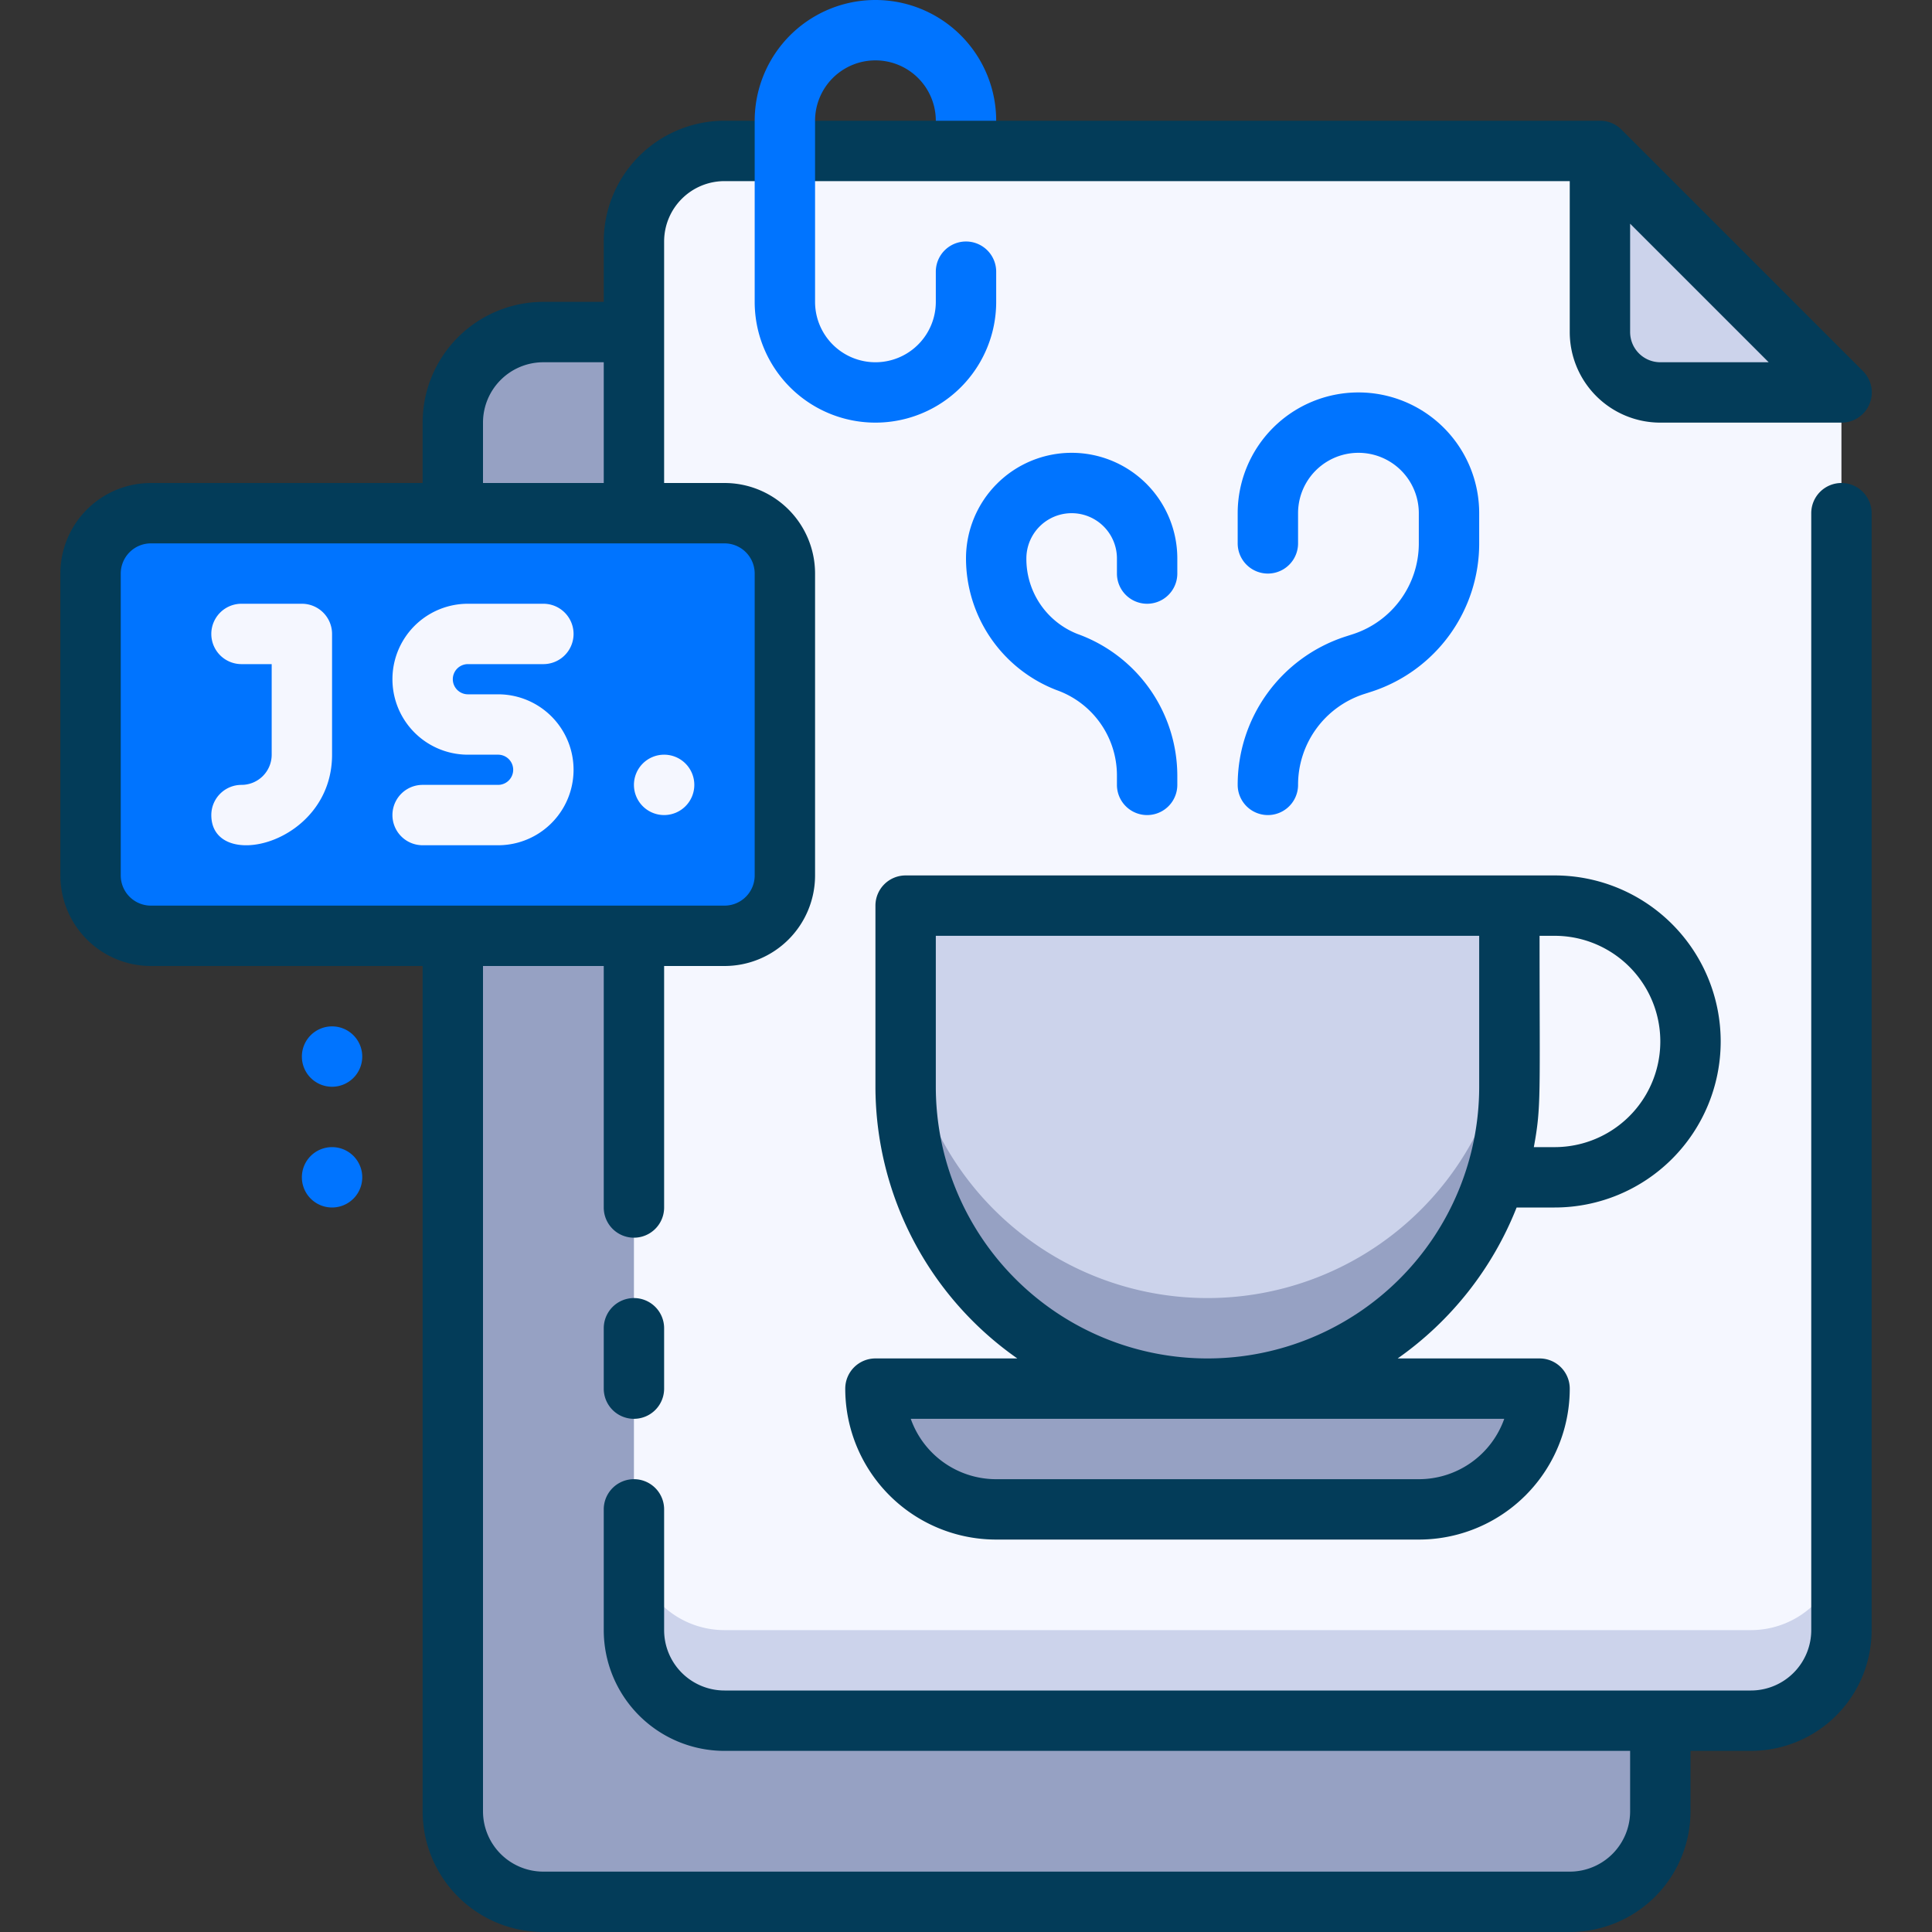 <svg xmlns="http://www.w3.org/2000/svg" viewBox="0 0 64 64"><rect x="0" y="0" width="64" height="64" fill="#333333" stroke="none"/><defs><style>.cls-1{fill:#96a1c3;}.cls-2{fill:#f5f7ff;}.cls-3{fill:#ccd3eb;}.cls-4{fill:#0074ff;}.cls-5{fill:#033c59;}</style></defs><title>29. Java Script</title><g id="_29._Java_Script" data-name="29. Java Script"><path class="cls-1" d="M18,11H55a0,0,0,0,1,0,0V60a3,3,0,0,1-3,3H18a3,3,0,0,1-3-3V14A3,3,0,0,1,18,11Z"/><path class="cls-2" d="M61,13V54a3,3,0,0,1-3,3H24a3,3,0,0,1-3-3V8a3,3,0,0,1,3-3H53Z"/><path class="cls-3" d="M58,54H24a3,3,0,0,1-3-3v3a3,3,0,0,0,3,3H58a3,3,0,0,0,3-3V51A3,3,0,0,1,58,54Z"/><path class="cls-3" d="M61,13H55a2,2,0,0,1-2-2V5Z"/><path class="cls-1" d="M47,50H33a4,4,0,0,1-4-4H51A4,4,0,0,1,47,50Z"/><path class="cls-3" d="M40,46A10,10,0,0,1,30,36V30H50v6A10,10,0,0,1,40,46Z"/><path class="cls-1" d="M40,43A10,10,0,0,1,30,33v3a10,10,0,0,0,20,0V33A10,10,0,0,1,40,43Z"/><path class="cls-4" d="M45,13a4,4,0,0,0-4,4v1a1,1,0,0,0,2,0V17a2,2,0,0,1,4,0v1a3.16,3.16,0,0,1-2.16,3l-.31.1A5.16,5.16,0,0,0,41,26a1,1,0,0,0,2,0,3.16,3.16,0,0,1,2.16-3l.31-.1A5.16,5.16,0,0,0,49,18V17A4,4,0,0,0,45,13Z"/><path class="cls-4" d="M35.5,15A3.5,3.5,0,0,0,32,18.5a4.68,4.68,0,0,0,3,4.36,3,3,0,0,1,2,2.83V26a1,1,0,0,0,2,0v-.31A5,5,0,0,0,35.69,21,2.67,2.67,0,0,1,34,18.5a1.5,1.5,0,0,1,3,0V19a1,1,0,0,0,2,0v-.5A3.5,3.5,0,0,0,35.5,15Z"/><rect class="cls-4" x="3" y="17" width="23" height="14" rx="2"/><path class="cls-5" d="M21,43a1,1,0,0,0-1,1v2a1,1,0,0,0,2,0V44A1,1,0,0,0,21,43Z"/><path class="cls-5" d="M61,16a1,1,0,0,0-1,1V54a2,2,0,0,1-2,2H24a2,2,0,0,1-2-2V50a1,1,0,0,0-2,0v4a4,4,0,0,0,4,4H54v2a2,2,0,0,1-2,2H18a2,2,0,0,1-2-2V32h4v8a1,1,0,0,0,2,0V32h2a3,3,0,0,0,3-3V19a3,3,0,0,0-3-3H22V8a2,2,0,0,1,2-2H52v5a3,3,0,0,0,3,3h6a1,1,0,0,0,.71-1.71l-8-8A1,1,0,0,0,53,4H24a4,4,0,0,0-4,4v2H18a4,4,0,0,0-4,4v2H5a3,3,0,0,0-3,3V29a3,3,0,0,0,3,3h9V60a4,4,0,0,0,4,4H52a4,4,0,0,0,4-4V58h2a4,4,0,0,0,4-4V17A1,1,0,0,0,61,16ZM54,7.41,58.59,12H55a1,1,0,0,1-1-1ZM16,14a2,2,0,0,1,2-2h2v4H16ZM5,30a1,1,0,0,1-1-1V19a1,1,0,0,1,1-1H24a1,1,0,0,1,1,1V29a1,1,0,0,1-1,1Z"/><path class="cls-5" d="M50.24,40H51.5a5.5,5.5,0,0,0,0-11H30a1,1,0,0,0-1,1v6a11,11,0,0,0,4.7,9H29a1,1,0,0,0-1,1,5,5,0,0,0,5,5H47a5,5,0,0,0,5-5,1,1,0,0,0-1-1H46.3A11.1,11.1,0,0,0,50.24,40ZM51,31h.5a3.5,3.5,0,0,1,0,7h-.69C51.06,36.65,51,36.34,51,31ZM49.83,47A3,3,0,0,1,47,49H33a3,3,0,0,1-2.83-2ZM40,45a9,9,0,0,1-9-9V31H49v5A9,9,0,0,1,40,45Z"/><path class="cls-2" d="M10,20H8a1,1,0,0,0,0,2H9v3a1,1,0,0,1-1,1,1,1,0,0,0-1,1c0,1.91,4,1,4-2V21A1,1,0,0,0,10,20Z"/><path class="cls-2" d="M15.5,22H18a1,1,0,0,0,0-2H15.5a2.5,2.5,0,0,0,0,5h1a.5.5,0,0,1,0,1H14a1,1,0,0,0,0,2h2.5a2.5,2.5,0,0,0,0-5h-1a.5.5,0,0,1,0-1Z"/><path class="cls-2" d="M22,25a1,1,0,1,0,1,1A1,1,0,0,0,22,25Z"/><path class="cls-4" d="M11,36a1,1,0,1,0-1-1A1,1,0,0,0,11,36Z"/><path class="cls-4" d="M11,38a1,1,0,1,0,1,1A1,1,0,0,0,11,38Z"/><path class="cls-4" d="M33,9v1a4,4,0,0,1-8,0V4a4,4,0,0,1,8,0H31a2,2,0,0,0-4,0v6a2,2,0,0,0,4,0V9a1,1,0,0,1,2,0Z"/></g></svg>